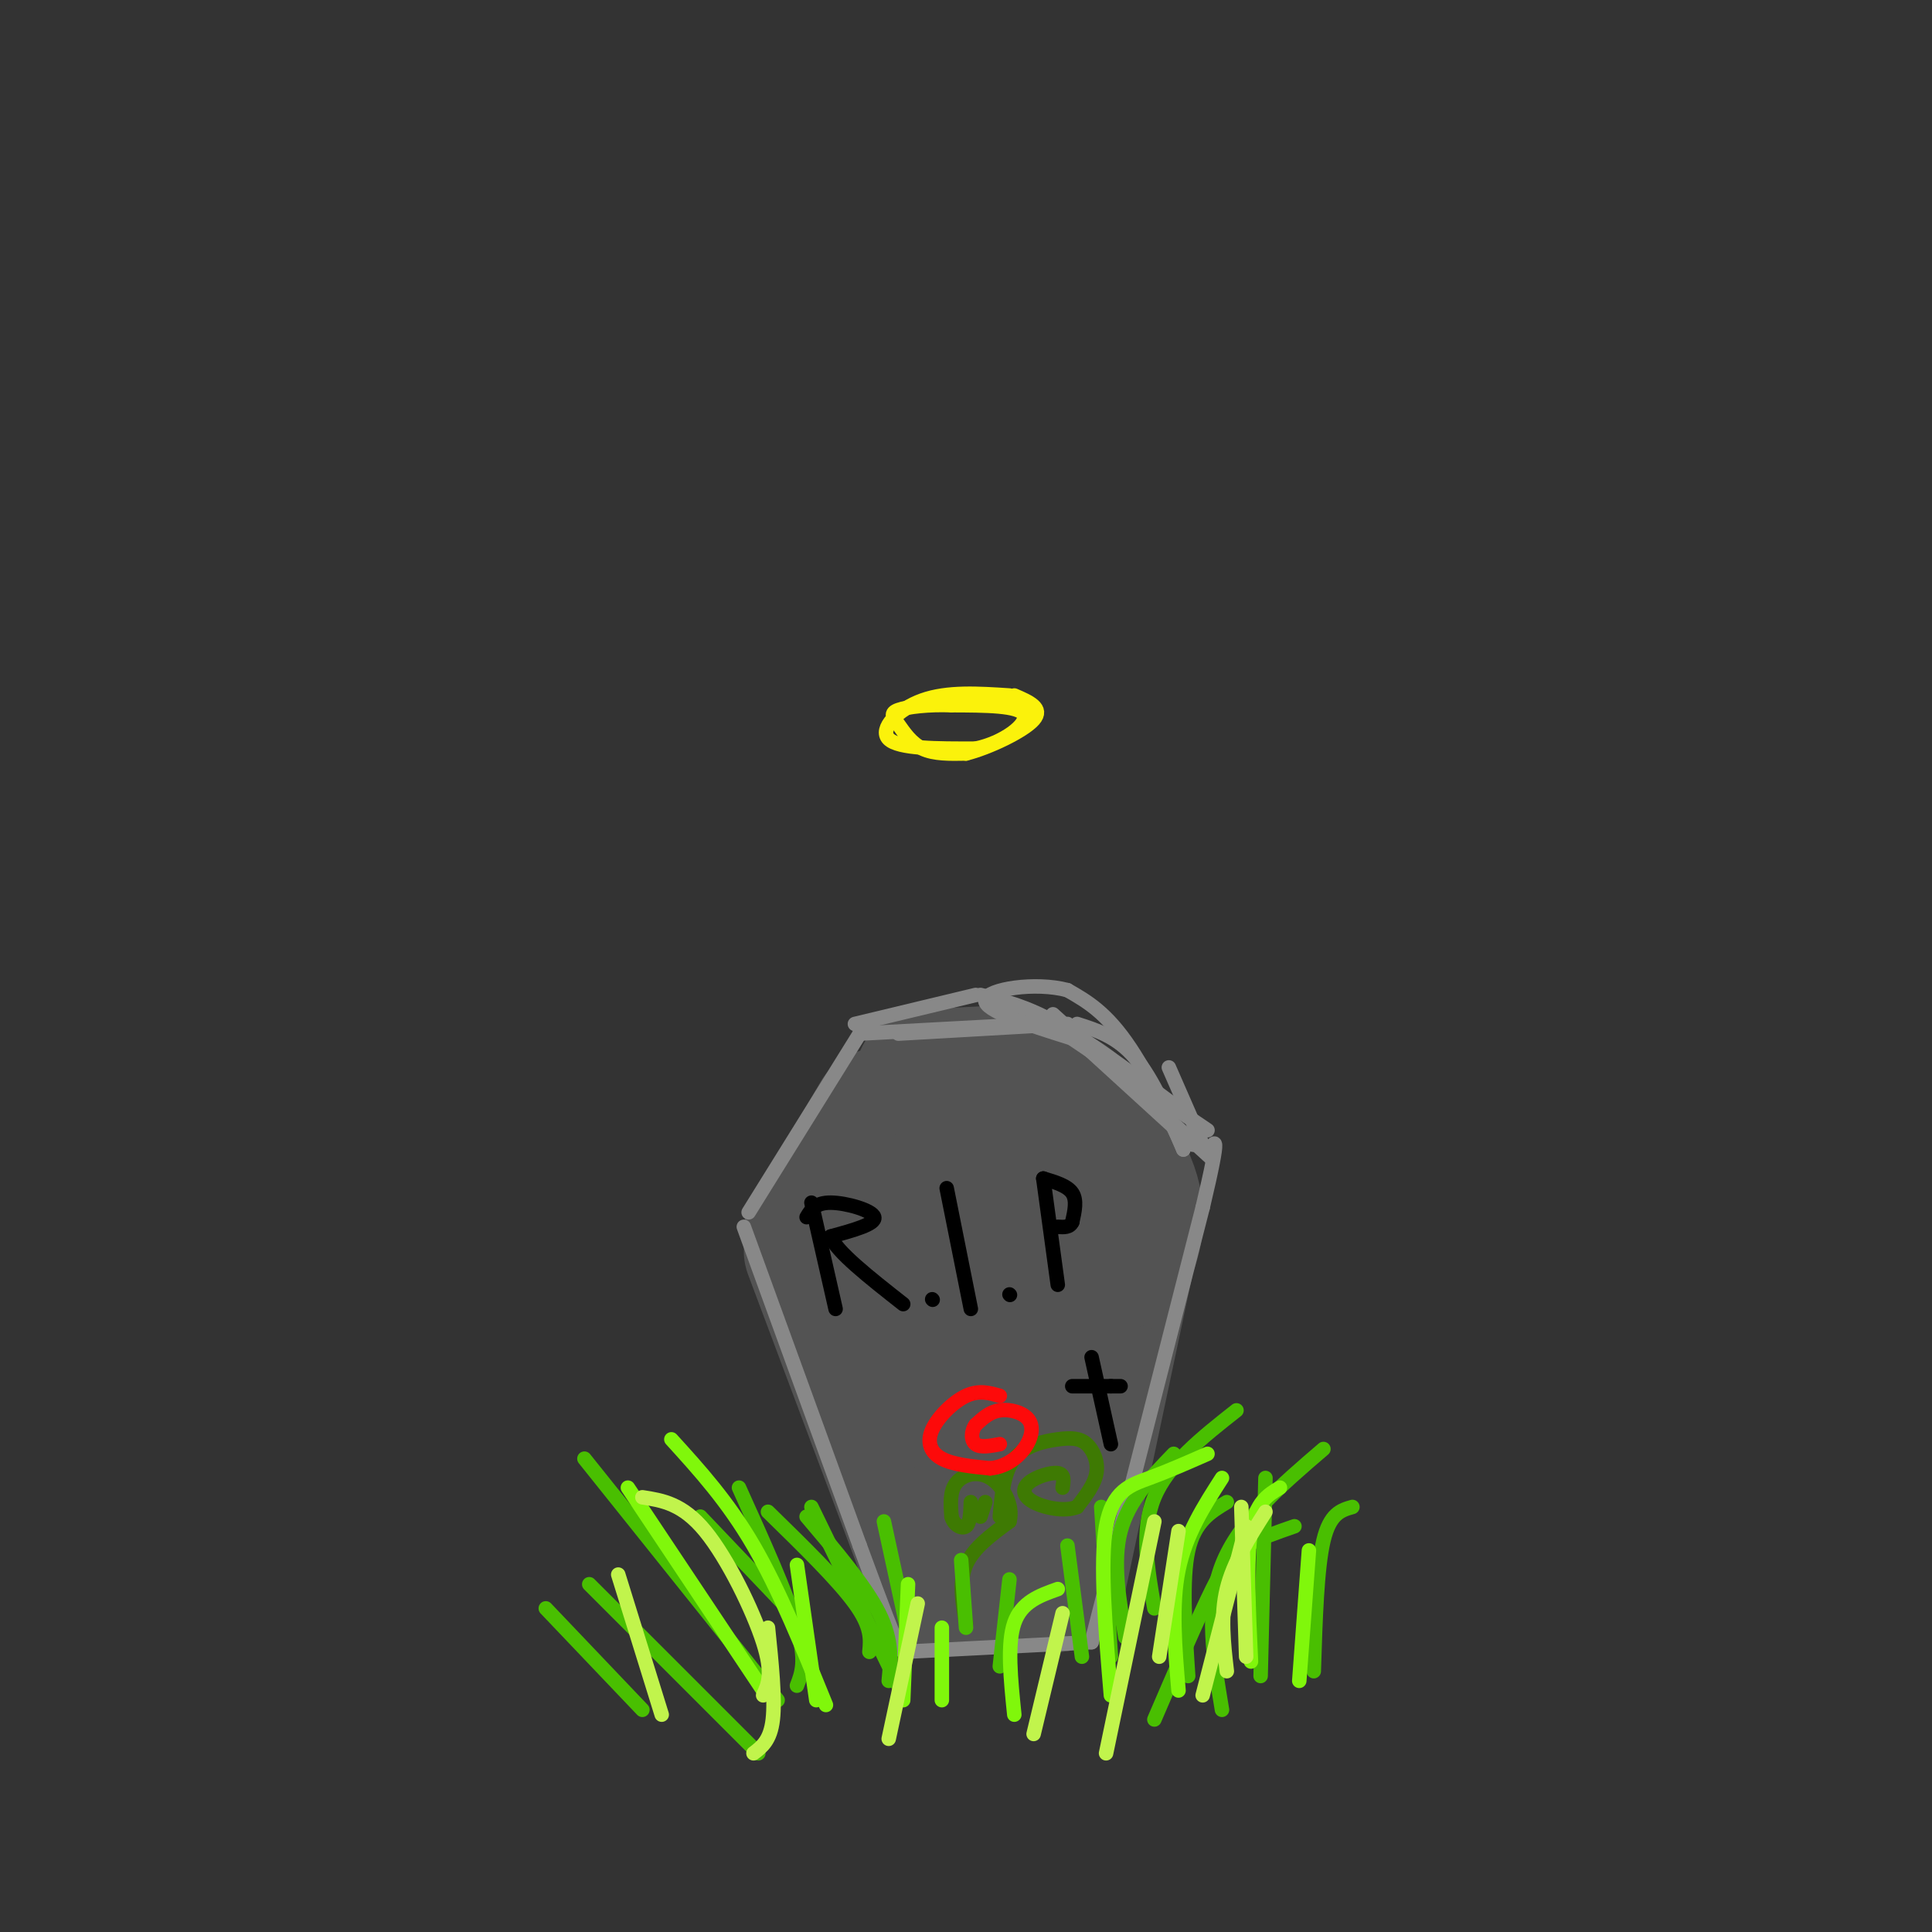 <svg viewBox='0 0 400 400' version='1.1' xmlns='http://www.w3.org/2000/svg' xmlns:xlink='http://www.w3.org/1999/xlink'><rect x="0" y="0" width="400" height="400" fill="#333333" stroke="none"/><g fill='none' stroke='rgb(83,83,83)' stroke-width='28' stroke-linecap='round' stroke-linejoin='round'><path d='M191,223c0.000,0.000 19.000,-1.000 19,-1'/><path d='M182,231c0.000,0.000 -14.000,24.000 -14,24'/><path d='M168,259c0.000,0.000 24.000,64.000 24,64'/><path d='M192,323c4.000,10.667 2.000,5.333 0,0'/><path d='M192,323c0.000,0.000 18.000,0.000 18,0'/><path d='M210,323c0.000,0.000 0.100,0.100 0.1,0.1'/><path d='M202,326c0.000,0.000 17.000,2.000 17,2'/><path d='M219,328c0.000,0.000 14.000,-66.000 14,-66'/><path d='M233,262c2.333,-11.167 1.167,-6.083 0,-1'/><path d='M233,261c1.637,-4.310 3.274,-8.619 1,-15c-2.274,-6.381 -8.458,-14.833 -13,-18c-4.542,-3.167 -7.440,-1.048 -11,2c-3.560,3.048 -7.780,7.024 -12,11'/><path d='M198,241c-2.746,7.003 -3.612,19.011 -2,32c1.612,12.989 5.703,26.959 9,30c3.297,3.041 5.799,-4.845 7,-10c1.201,-5.155 1.100,-7.577 1,-10'/><path d='M213,283c0.156,-8.311 0.044,-24.089 0,-29c-0.044,-4.911 -0.022,1.044 0,7'/></g>
<g fill='none' stroke='rgb(136,136,136)' stroke-width='3' stroke-linecap='round' stroke-linejoin='round'><path d='M155,251c0.000,0.000 23.000,-37.000 23,-37'/><path d='M178,214c0.000,0.000 37.000,-2.000 37,-2'/><path d='M216,211c0.000,0.000 34.000,23.000 34,23'/><path d='M154,254c0.000,0.000 24.000,66.000 24,66'/><path d='M178,320c5.333,14.500 6.667,17.750 8,21'/><path d='M187,342c0.000,0.000 39.000,-2.000 39,-2'/><path d='M226,340c0.000,0.000 23.000,-90.000 23,-90'/><path d='M249,250c4.000,-16.833 2.500,-13.917 1,-11'/><path d='M249,237c0.000,0.000 -7.000,-16.000 -7,-16'/><path d='M177,212c0.000,0.000 25.000,-6.000 25,-6'/><path d='M203,206c4.750,1.167 9.500,2.333 16,6c6.500,3.667 14.750,9.833 23,16'/><path d='M186,214c0.000,0.000 35.000,-2.000 35,-2'/><path d='M223,212c4.167,1.333 8.333,2.667 12,7c3.667,4.333 6.833,11.667 10,19'/><path d='M245,238c-0.311,-1.178 -6.089,-13.622 -11,-21c-4.911,-7.378 -8.956,-9.689 -13,-12'/><path d='M221,205c-6.600,-1.778 -16.600,-0.222 -17,2c-0.400,2.222 8.800,5.111 18,8'/><path d='M224,216c0.000,0.000 23.000,21.000 23,21'/><path d='M218,210c0.000,0.000 33.000,30.000 33,30'/></g>
<g fill='none' stroke='rgb(0,0,0)' stroke-width='3' stroke-linecap='round' stroke-linejoin='round'><path d='M168,249c0.000,0.000 5.000,22.000 5,22'/><path d='M167,252c0.911,-1.511 1.822,-3.022 5,-3c3.178,0.022 8.622,1.578 9,3c0.378,1.422 -4.311,2.711 -9,4'/><path d='M172,256c1.000,3.000 8.000,8.500 15,14'/><path d='M193,269c0.000,0.000 0.100,0.100 0.1,0.1'/><path d='M196,246c0.000,0.000 5.000,25.000 5,25'/><path d='M209,268c0.000,0.000 0.100,0.100 0.1,0.1'/><path d='M216,244c0.000,0.000 3.000,22.000 3,22'/><path d='M216,244c2.500,0.750 5.000,1.500 6,3c1.000,1.500 0.500,3.750 0,6'/><path d='M222,253c-0.500,1.167 -1.750,1.083 -3,1'/></g>
<g fill='none' stroke='rgb(62,122,3)' stroke-width='3' stroke-linecap='round' stroke-linejoin='round'><path d='M200,336c-0.750,-4.250 -1.500,-8.500 0,-12c1.500,-3.500 5.250,-6.250 9,-9'/><path d='M209,315c0.893,-3.405 -1.375,-7.417 -4,-9c-2.625,-1.583 -5.607,-0.738 -7,1c-1.393,1.738 -1.196,4.369 -1,7'/><path d='M197,314c0.467,1.756 2.133,2.644 3,2c0.867,-0.644 0.933,-2.822 1,-5'/><path d='M203,314c0.000,0.000 1.000,-3.000 1,-3'/><path d='M207,314c0.408,-4.625 0.817,-9.250 3,-12c2.183,-2.750 6.142,-3.624 9,-4c2.858,-0.376 4.616,-0.255 6,1c1.384,1.255 2.396,3.644 2,6c-0.396,2.356 -2.198,4.678 -4,7'/><path d='M223,312c-2.504,1.057 -6.764,0.201 -9,-1c-2.236,-1.201 -2.448,-2.746 -1,-4c1.448,-1.254 4.557,-2.215 6,-2c1.443,0.215 1.222,1.608 1,3'/></g>
<g fill='none' stroke='rgb(253,10,10)' stroke-width='3' stroke-linecap='round' stroke-linejoin='round'><path d='M207,289c-2.167,-0.625 -4.333,-1.250 -7,0c-2.667,1.250 -5.833,4.375 -7,7c-1.167,2.625 -0.333,4.750 2,6c2.333,1.250 6.167,1.625 10,2'/><path d='M205,304c2.992,-0.274 5.472,-1.960 7,-4c1.528,-2.040 2.104,-4.434 1,-6c-1.104,-1.566 -3.887,-2.305 -6,-2c-2.113,0.305 -3.557,1.652 -5,3'/><path d='M202,295c-1.000,1.356 -1.000,3.244 0,4c1.000,0.756 3.000,0.378 5,0'/></g>
<g fill='none' stroke='rgb(73,191,1)' stroke-width='3' stroke-linecap='round' stroke-linejoin='round'><path d='M159,313c7.250,7.083 14.500,14.167 18,19c3.500,4.833 3.250,7.417 3,10'/><path d='M184,348c0.417,-4.167 0.833,-8.333 -2,-14c-2.833,-5.667 -8.917,-12.833 -15,-20'/><path d='M188,338c0.000,0.000 -5.000,-23.000 -5,-23'/><path d='M200,337c0.000,0.000 -1.000,-14.000 -1,-14'/><path d='M207,345c0.000,0.000 2.000,-18.000 2,-18'/><path d='M224,343c0.000,0.000 -3.000,-23.000 -3,-23'/><path d='M230,343c0.000,0.000 -2.000,-31.000 -2,-31'/><path d='M233,339c-1.333,-7.833 -2.667,-15.667 -1,-22c1.667,-6.333 6.333,-11.167 11,-16'/><path d='M239,333c-1.417,-8.083 -2.833,-16.167 0,-23c2.833,-6.833 9.917,-12.417 17,-18'/><path d='M246,347c-0.667,-10.000 -1.333,-20.000 0,-26c1.333,-6.000 4.667,-8.000 8,-10'/><path d='M261,347c0.000,0.000 1.000,-41.000 1,-41'/><path d='M186,349c0.000,0.000 -18.000,-37.000 -18,-37'/><path d='M165,335c0.000,0.000 -20.000,-21.000 -20,-21'/><path d='M161,352c0.000,0.000 -40.000,-50.000 -40,-50'/><path d='M157,363c0.000,0.000 -35.000,-35.000 -35,-35'/><path d='M133,354c0.000,0.000 -20.000,-21.000 -20,-21'/><path d='M165,349c1.000,-2.583 2.000,-5.167 0,-12c-2.000,-6.833 -7.000,-17.917 -12,-29'/><path d='M253,354c-1.750,-10.500 -3.500,-21.000 0,-30c3.500,-9.000 12.250,-16.500 21,-24'/><path d='M272,346c0.333,-10.667 0.667,-21.333 2,-27c1.333,-5.667 3.667,-6.333 6,-7'/><path d='M239,356c4.511,-10.489 9.022,-20.978 12,-27c2.978,-6.022 4.422,-7.578 7,-9c2.578,-1.422 6.289,-2.711 10,-4'/></g>
<g fill='none' stroke='rgb(128,247,11)' stroke-width='3' stroke-linecap='round' stroke-linejoin='round'><path d='M171,353c-4.833,-11.917 -9.667,-23.833 -15,-33c-5.333,-9.167 -11.167,-15.583 -17,-22'/><path d='M158,350c0.000,0.000 -28.000,-42.000 -28,-42'/><path d='M169,352c0.000,0.000 -4.000,-28.000 -4,-28'/><path d='M187,352c0.000,0.000 1.000,-24.000 1,-24'/><path d='M195,352c0.000,0.000 0.000,-15.000 0,-15'/><path d='M210,355c-0.750,-7.333 -1.500,-14.667 0,-19c1.500,-4.333 5.250,-5.667 9,-7'/><path d='M230,351c-1.156,-13.778 -2.311,-27.556 -1,-35c1.311,-7.444 5.089,-8.556 9,-10c3.911,-1.444 7.956,-3.222 12,-5'/><path d='M244,350c-0.750,-8.833 -1.500,-17.667 0,-25c1.500,-7.333 5.250,-13.167 9,-19'/><path d='M259,344c-0.500,-10.500 -1.000,-21.000 0,-27c1.000,-6.000 3.500,-7.500 6,-9'/><path d='M269,348c0.000,0.000 2.000,-27.000 2,-27'/></g>
<g fill='none' stroke='rgb(251,242,11)' stroke-width='3' stroke-linecap='round' stroke-linejoin='round'><path d='M209,144c-6.422,-0.422 -12.844,-0.844 -18,1c-5.156,1.844 -9.044,5.956 -7,8c2.044,2.044 10.022,2.022 18,2'/><path d='M202,155c5.689,-1.156 10.911,-5.044 10,-7c-0.911,-1.956 -7.956,-1.978 -15,-2'/><path d='M197,146c-4.761,-0.188 -9.163,0.341 -11,1c-1.837,0.659 -1.110,1.447 0,3c1.110,1.553 2.603,3.872 5,5c2.397,1.128 5.699,1.064 9,1'/><path d='M200,156c4.689,-1.178 11.911,-4.622 14,-7c2.089,-2.378 -0.956,-3.689 -4,-5'/></g>
<g fill='none' stroke='rgb(0,0,0)' stroke-width='3' stroke-linecap='round' stroke-linejoin='round'><path d='M226,281c0.000,0.000 4.000,18.000 4,18'/><path d='M222,287c0.000,0.000 8.000,0.000 8,0'/><path d='M230,287c1.667,0.000 1.833,0.000 2,0'/></g>
<g fill='none' stroke='rgb(193,244,76)' stroke-width='3' stroke-linecap='round' stroke-linejoin='round'><path d='M133,310c4.156,0.644 8.311,1.289 13,7c4.689,5.711 9.911,16.489 12,23c2.089,6.511 1.044,8.756 0,11'/><path d='M128,326c0.000,0.000 9.000,29.000 9,29'/><path d='M156,363c1.750,-1.333 3.500,-2.667 4,-7c0.500,-4.333 -0.250,-11.667 -1,-19'/><path d='M184,360c0.000,0.000 6.000,-28.000 6,-28'/><path d='M214,359c0.000,0.000 6.000,-25.000 6,-25'/><path d='M240,343c0.000,0.000 4.000,-26.000 4,-26'/><path d='M258,343c0.000,0.000 -1.000,-31.000 -1,-31'/><path d='M249,351c0.000,0.000 9.000,-35.000 9,-35'/><path d='M254,346c-0.667,-5.750 -1.333,-11.500 0,-17c1.333,-5.500 4.667,-10.750 8,-16'/><path d='M229,363c0.000,0.000 10.000,-48.000 10,-48'/></g>
</svg>
